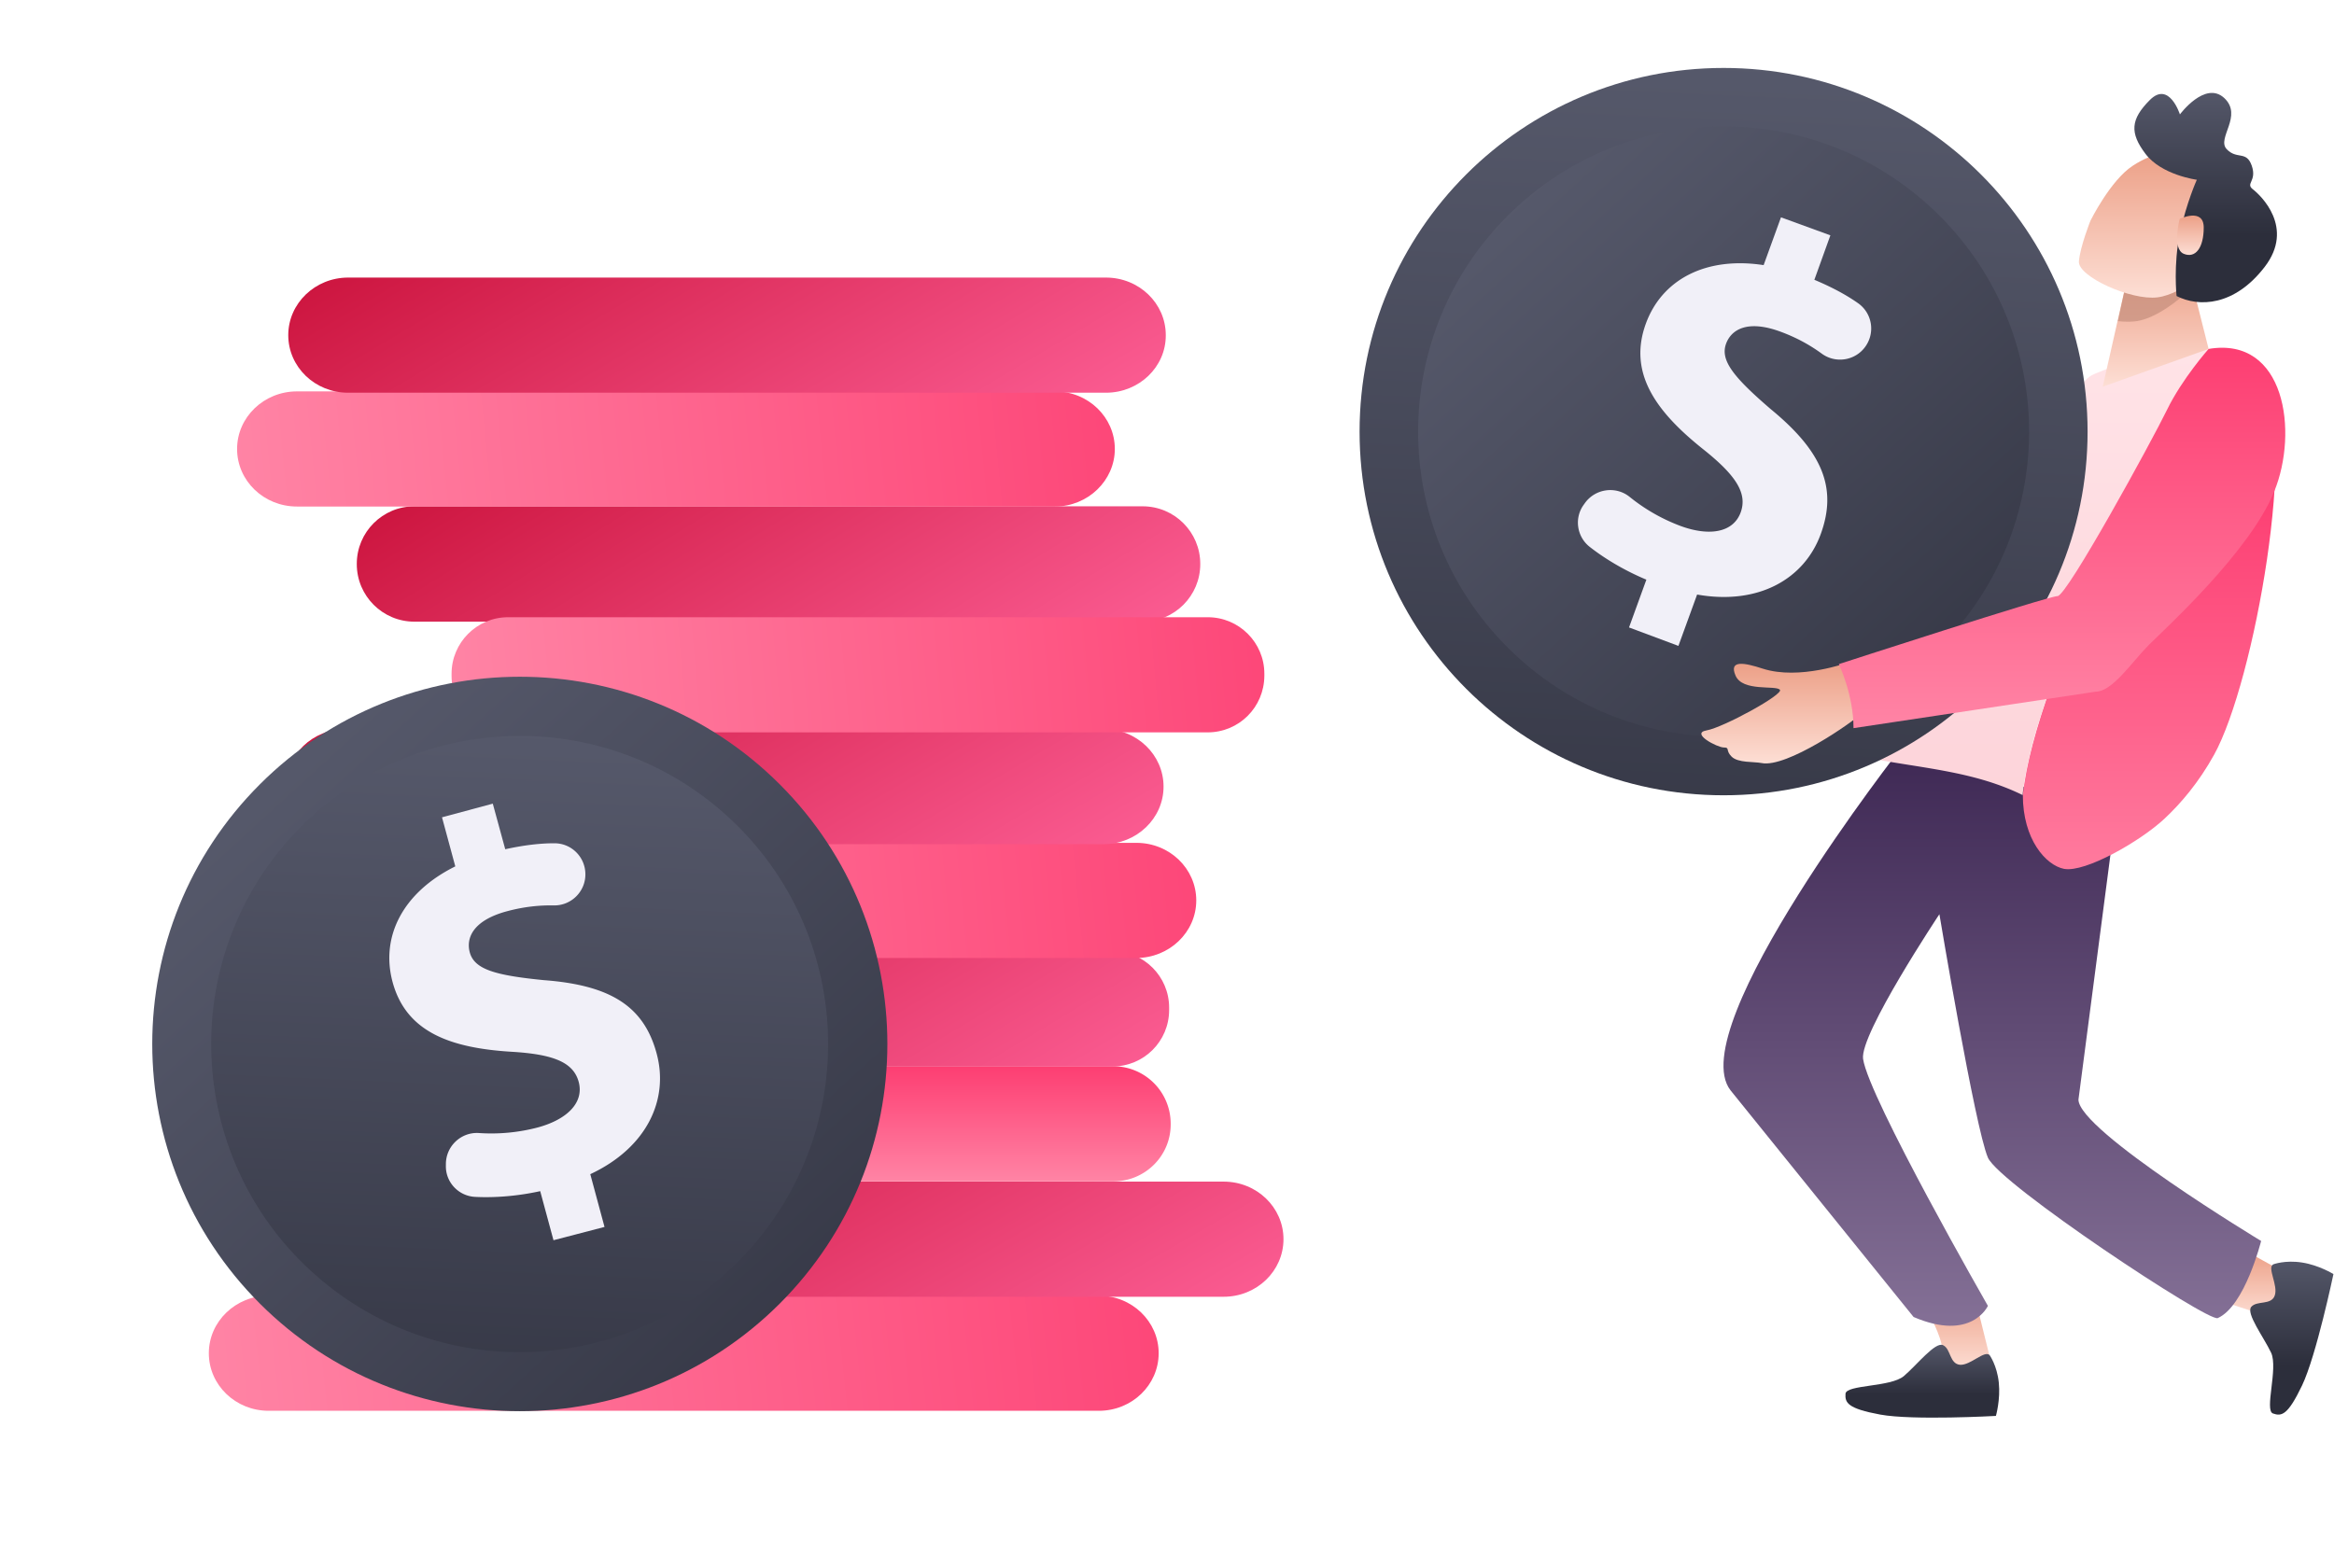 <svg xmlns="http://www.w3.org/2000/svg" xmlns:xlink="http://www.w3.org/1999/xlink" width="512" height="344" fill="none" xmlns:v="https://vecta.io/nano"><path d="M358.376 118.658l2.831-7.024a37.28 37.28 0 0 1-8.2-5.122c-1.855-1.561-2.197-4.292-.732-6.243l.195-.244c1.562-2.146 4.686-2.536 6.687-.78 2.05 1.756 4.539 3.463 7.467 4.585 4.198 1.707 7.761 1.219 8.932-1.708 1.123-2.78-.537-5.511-5.222-9.56-6.833-5.853-10.738-11.706-7.858-18.828 2.635-6.487 9.224-9.755 17.766-8.097l2.831-7.024 7.223 2.927-2.635 6.487c2.635 1.219 4.685 2.439 6.345 3.707 2.001 1.512 2.44 4.341.927 6.39-1.562 2.097-4.539 2.488-6.54.878-1.513-1.219-3.515-2.488-6.101-3.512-4.784-1.951-7.175-.488-8.005 1.561-.976 2.439.976 5.024 6.296 9.902 7.517 6.634 9.42 12.097 6.785 18.779-2.636 6.585-9.567 10.292-18.645 8.341l-3.026 7.511-7.321-2.926z" fill="#f1f0f8"/><path d="M241.042 309.569H58.939c-7.272 0-13.129-5.658-13.129-12.633s5.906-12.634 13.129-12.634h182.103c7.272 0 13.129 5.659 13.129 12.634s-5.857 12.633-13.129 12.633z" fill="url(#A)"/><path d="M268.422 284.546H96.96c-7.272 0-13.129-5.658-13.129-12.633s5.906-12.633 13.129-12.633h171.462c7.273 0 13.13 5.658 13.13 12.633s-5.857 12.633-13.13 12.633z" fill="url(#B)"/><path d="M244.214 259.232H79.731a12.59 12.59 0 0 1-12.592-12.585v-.097c0-6.975 5.662-12.585 12.592-12.585h164.483a12.59 12.59 0 0 1 12.593 12.585v.097c.048 6.975-5.613 12.585-12.593 12.585z" fill="url(#C)"/><path d="M244.067 234.014H78.852c-6.833 0-12.397-5.561-12.397-12.389v-.537c0-6.828 5.564-12.389 12.397-12.389h165.215c6.834 0 12.398 5.561 12.398 12.389v.537c0 6.877-5.564 12.389-12.398 12.389z" fill="url(#D)"/><path d="M249.241 210.211H83.001c-7.272 0-13.129-5.658-13.129-12.633s5.906-12.633 13.129-12.633H249.29c7.272 0 13.129 5.658 13.129 12.633s-5.906 12.633-13.178 12.633z" fill="url(#E)"/><path d="M242.066 185.237H75.826c-7.272 0-13.129-5.658-13.129-12.633s5.906-12.633 13.129-12.633h166.289c7.272 0 13.129 5.658 13.129 12.633s-5.905 12.633-13.178 12.633z" fill="url(#F)"/><path d="M250.656 136.412H90.908c-6.98 0-12.641-5.658-12.641-12.633v-.049c0-6.975 5.662-12.633 12.641-12.633h159.748c6.98 0 12.642 5.658 12.642 12.633v.049c0 6.975-5.662 12.633-12.642 12.633z" fill="url(#G)"/><path d="M264.909 160.703H111.456c-6.833 0-12.397-5.561-12.397-12.389v-.488c0-6.829 5.564-12.389 12.397-12.389h153.501c6.834 0 12.398 5.56 12.398 12.389v.488c-.049 6.877-5.564 12.389-12.446 12.389z" fill="url(#H)"/><path d="M231.426 111.146H65.137c-7.272 0-13.129-5.658-13.129-12.633S57.914 85.88 65.137 85.88h166.289c7.272 0 13.129 5.658 13.129 12.633 0 6.926-5.905 12.633-13.129 12.633z" fill="url(#I)"/><path d="M242.603 86.173H76.363c-7.272 0-13.129-5.658-13.129-12.633s5.906-12.633 13.129-12.633h166.24c7.273 0 13.13 5.658 13.13 12.633.048 6.975-5.857 12.633-13.13 12.633z" fill="url(#J)"/><path d="M171.042 286.052c31.488-31.468 31.488-82.487 0-113.955s-82.54-31.467-114.028 0-31.488 82.487 0 113.955 82.54 31.467 114.028 0z" fill="url(#K)"/><path d="M159.874 179.384c27.479 25.315 29.187 68.092 3.856 95.553s-68.136 29.169-95.615 3.854-29.187-68.092-3.856-95.553c25.38-27.413 68.185-29.169 95.615-3.854z" fill="url(#L)"/><path d="M121.416 272.141l-2.913-10.77c-4.956 1.097-9.996 1.479-14.266 1.259-3.578-.168-6.424-3.116-6.429-6.689l.003-.42c-.041-3.965 3.28-7.133 7.198-6.905a40.07 40.07 0 0 0 12.927-1.213c6.47-1.743 10.238-5.464 9.005-10.022-1.174-4.302-5.562-6.048-14.713-6.593-13.273-.809-23.076-4.234-26.09-15.231-2.732-10.003 2.231-19.749 13.737-25.447l-2.913-10.77 11.138-2.996 2.732 10.003c4.188-.916 7.726-1.315 10.772-1.309 3.75-.011 6.76 3 6.809 6.721.066 3.829-3.08 6.993-6.954 6.913-2.898-.051-6.344.224-10.352 1.311-7.357 2.009-8.903 5.837-8.055 8.997 1.025 3.751 5.632 5.045 16.271 6.095 14.797 1.109 21.951 5.859 24.716 16.077 2.748 10.111-2.114 20.68-14.551 26.496l3.123 11.576-11.194 2.917z" fill="#f1f0f8"/><path d="M432.759 282.742l4.295 17.315c-10.347 3.171-11.762-3.414-11.128-5.024-.781-3.56-3.905-8.926-3.905-8.926 11.129-.536 10.738-3.365 10.738-3.365z" fill="url(#M)"/><path d="M492.695 274.547l10.103 5.561-4.099 9.121-12.251-4c1.562-7.023 6.247-10.682 6.247-10.682z" fill="url(#N)"/><path d="M436.468 297.375s1.611 2.243 2.001 5.999-.634 7.317-.634 7.317-18.254 1.024-25.38-.293-7.761-2.585-7.614-4.585c.195-2 9.859-1.414 12.787-3.853 2.88-2.439 6.931-7.658 8.639-6.78 1.709.829 1.367 4.097 3.71 4.292 2.294.146 5.417-3.317 6.491-2.097z" fill="url(#O)"/><path d="M498.699 277.425s2.586-.975 6.296-.39c3.758.585 6.882 2.536 6.882 2.536s-3.758 17.901-6.882 24.437-4.49 6.829-6.394 6.146 1.171-9.901-.39-13.316c-1.611-3.414-5.613-8.682-4.344-10.097s4.344-.292 5.125-2.438c.829-2.244-1.758-6.195-.293-6.878z" fill="url(#P)"/><path d="M464.045 179.238l-8.102 62.044c0 6.828 40.071 31.021 40.071 31.021s-3.563 14.292-9.517 16.926c-2.099.927-47.93-29.461-50.419-35.217-2.831-6.633-10.64-53.41-10.64-53.41s-17.522 26.339-16.741 31.753c1.22 8.536 27.381 54.191 27.381 54.191s-3.563 7.902-16.302 2.439l-40.169-49.752c-10.64-13.755 37.631-75.36 37.631-75.36l46.807 15.365z" fill="url(#Q)"/><path d="M443.741 174.458c2.684-26.486 31.383-79.994 41.34-97.846 4.686.341 8.834 1.902 11.177 5.658 8.005 12.828-1.708 67.312-10.542 83.31-3.368 6.097-7.322 10.731-10.933 14.097-5.223 4.877-17.327 11.852-22.013 10.975-3.953-.781-9.029-6.439-9.029-16.194z" fill="url(#R)"/><path d="M411.625 166.654c.098-.196 38.754-80.677 47.49-84.433a15.42 15.42 0 0 1 .879-.39c6.101-2.488 14.154-4.829 20.694-5.219 2.636-.195 4.198 0 4.344 0-9.957 17.901-38.656 71.36-41.34 97.846-10.152-4.975-20.744-5.756-32.067-7.804z" fill="url(#S)"/><path d="M378.094 174.507c44.1 0 79.85-35.727 79.85-79.799s-35.75-79.798-79.85-79.798-79.85 35.727-79.85 79.798 35.75 79.799 79.85 79.799z" fill="url(#T)"/><path d="M425.488 142.064c26.17-26.153 26.17-68.556 0-94.709s-68.601-26.153-94.771 0-26.17 68.556 0 94.709 68.6 26.153 94.771 0z" fill="url(#U)"/><path d="M357.35 137.68l3.808-10.487c-4.686-1.951-9.03-4.536-12.398-7.17-2.831-2.195-3.465-6.243-1.415-9.17l.244-.341c2.245-3.268 6.784-3.951 9.859-1.512a40.07 40.07 0 0 0 11.275 6.438c6.296 2.293 11.518 1.415 13.129-3.024 1.513-4.195-1.074-8.146-8.248-13.852-10.397-8.292-16.449-16.73-12.593-27.461 3.514-9.755 13.178-14.877 25.868-12.926l3.807-10.487 10.836 3.951-3.514 9.755c3.953 1.658 7.077 3.366 9.566 5.122 3.075 2.146 3.807 6.341 1.708 9.414-2.147 3.171-6.54 3.951-9.664 1.658-2.343-1.707-5.32-3.463-9.225-4.878-7.174-2.585-10.64-.341-11.762 2.731-1.318 3.658 1.708 7.365 9.81 14.34 11.47 9.414 14.594 17.413 10.982 27.364-3.563 9.852-13.617 15.706-27.137 13.315l-4.1 11.268-10.836-4.049z" fill="#f1f0f8"/><path d="M405.914 145.29c-.634.048-11.128 4.048-19.279 1.414-3.904-1.268-7.467-2-5.906 1.561s8.737 2.049 9.713 3.073c.976.975-12.397 8.292-16.058 8.926s2.343 3.756 3.759 3.756.292.585 1.708 2 4.881 1.073 6.589 1.414c5.466 1.122 20.06-8.975 22.256-11.17 2.246-2.243-2.782-10.974-2.782-10.974z" fill="url(#V)"/><path d="M484.495 76.563s-5.808 6.536-9.127 13.365c-3.368 6.926-21.963 40.875-24.013 40.875s-47.979 14.925-47.979 14.925 3.222 6.634 3.222 14.048l53.103-7.999c3.709 0 8.004-6.585 11.714-10.292s22.159-20.486 27.479-33.656c5.32-13.023 2.44-34.095-14.399-31.266z" fill="url(#W)"/><path d="M467.217 58.516l-5.954 26.339 23.232-8.292-4.539-17.998-12.739-.049z" fill="url(#X)"/><path opacity=".68" d="M467.218 58.516l12.787.098 1.074 4.195c-3.66 3.707-8.053 6.682-11.616 7.512-1.416.342-3.124.342-4.881.146l2.636-11.95z" fill="#c48d7c"/><path d="M476.686 33.152s-4.002.049-8.834 3.219c-4.881 3.171-9.273 12.048-9.273 12.048s-2.246 5.609-2.538 8.926 11.421 8.633 17.229 7.902 13.422-7.317 15.374-13.316c1.904-5.951-9.371-19.072-11.958-18.779z" fill="url(#Y)"/><path d="M481.909 39.445s-2.246 4.926-3.71 11.755-.732 13.755-.732 13.755c4.881 2.488 12.69 2.244 19.328-6.39s-.879-15.706-2.587-17.023.928-1.756-.244-5.17-3.27-1.268-5.515-3.658 3.66-7.317-.537-11.219c-4.198-3.853-9.713 3.609-9.713 3.609s-2.343-7.414-6.589-3.17-4.441 7.219-.976 11.804c3.514 4.683 11.275 5.707 11.275 5.707z" fill="url(#Z)"/><path d="M478.15 48.029s5.272-2.536 5.272 1.902-1.806 6.829-4.393 5.756c-2.636-1.122-.879-7.658-.879-7.658z" fill="url(#a)"/><defs><linearGradient id="A" x1="285.705" y1="287.833" x2="46.2" y2="313.244" xlink:href="#b"><stop stop-color="#fd3e72"/><stop offset="1" stop-color="#ff84a5"/></linearGradient><linearGradient id="B" x1="93.036" y1="259.284" x2="154.492" y2="365.671" xlink:href="#b"><stop stop-color="#cd1640"/><stop offset="1" stop-color="#ff6299"/></linearGradient><linearGradient id="C" x1="67.139" y1="233.965" x2="67.139" y2="259.232" xlink:href="#b"><stop stop-color="#fd3e72"/><stop offset="1" stop-color="#ff84a5"/></linearGradient><linearGradient id="D" x1="75.302" y1="208.703" x2="138.132" y2="313.024" xlink:href="#b"><stop stop-color="#cd1640"/><stop offset="1" stop-color="#ff6299"/></linearGradient><linearGradient id="E" x1="291.56" y1="188.475" x2="69.872" y2="210.211" xlink:href="#b"><stop stop-color="#fd3e72"/><stop offset="1" stop-color="#ff84a5"/></linearGradient><linearGradient id="F" x1="71.662" y1="159.975" x2="133.921" y2="264.931" xlink:href="#b"><stop stop-color="#cd1640"/><stop offset="1" stop-color="#ff6299"/></linearGradient><linearGradient id="G" x1="86.881" y1="111.101" x2="150.479" y2="213.929" xlink:href="#b"><stop stop-color="#cd1640"/><stop offset="1" stop-color="#ff6299"/></linearGradient><linearGradient id="H" x1="304.339" y1="138.967" x2="98.78" y2="157.629" xlink:href="#b"><stop stop-color="#fd3e72"/><stop offset="1" stop-color="#ff84a5"/></linearGradient><linearGradient id="I" x1="273.696" y1="89.41" x2="52.008" y2="111.146" xlink:href="#b"><stop stop-color="#fd3e72"/><stop offset="1" stop-color="#ff84a5"/></linearGradient><linearGradient id="J" x1="72.196" y1="60.91" x2="134.463" y2="165.853" xlink:href="#b"><stop stop-color="#cd1640"/><stop offset="1" stop-color="#ff6299"/></linearGradient><linearGradient id="K" x1="-10.119" y1="230.605" x2="145.873" y2="401.204" xlink:href="#b"><stop stop-color="#56596b"/><stop offset="1" stop-color="#2c2e3b"/></linearGradient><linearGradient id="L" x1="39.414" y1="156.39" x2="30.819" y2="350.117" xlink:href="#b"><stop stop-color="#56596b"/><stop offset="1" stop-color="#2c2e3b"/></linearGradient><linearGradient id="M" x1="421.13" y1="282.742" x2="421.13" y2="303.065" xlink:href="#b"><stop stop-color="#ec9f86"/><stop offset="1" stop-color="#ffe6de"/></linearGradient><linearGradient id="N" x1="485.478" y1="274.547" x2="485.478" y2="290.971" xlink:href="#b"><stop stop-color="#ec9f86"/><stop offset="1" stop-color="#ffe6de"/></linearGradient><linearGradient id="O" x1="403.1" y1="294.479" x2="403.1" y2="305.959" xlink:href="#b"><stop stop-color="#56596b"/><stop offset="1" stop-color="#2c2e3b"/></linearGradient><linearGradient id="P" x1="492.689" y1="275.584" x2="492.689" y2="299.679" xlink:href="#b"><stop stop-color="#56596b"/><stop offset="1" stop-color="#2c2e3b"/></linearGradient><linearGradient id="Q" x1="437.045" y1="163.873" x2="437.045" y2="290.91" xlink:href="#b"><stop stop-color="#3e2854"/><stop offset="1" stop-color="#847096"/></linearGradient><linearGradient id="R" x1="443.741" y1="76.612" x2="443.696" y2="204.91" xlink:href="#b"><stop offset=".234" stop-color="#fd3e72"/><stop offset="1" stop-color="#ff84a5"/></linearGradient><linearGradient id="S" x1="448.329" y1="76.525" x2="448.329" y2="174.458" xlink:href="#b"><stop stop-color="#ffe3e7"/><stop offset="1" stop-color="#fdd4da"/></linearGradient><linearGradient id="T" x1="290.085" y1="8.9" x2="279.94" y2="237.537" xlink:href="#b"><stop stop-color="#56596b"/><stop offset="1" stop-color="#2c2e3b"/></linearGradient><linearGradient id="U" x1="274.922" y1="95.981" x2="404.569" y2="237.768" xlink:href="#b"><stop stop-color="#56596b"/><stop offset="1" stop-color="#2c2e3b"/></linearGradient><linearGradient id="V" x1="371.08" y1="145.29" x2="371.08" y2="170.159" xlink:href="#b"><stop stop-color="#ec9f86"/><stop offset="1" stop-color="#ffe6de"/></linearGradient><linearGradient id="W" x1="403.376" y1="76.305" x2="403.376" y2="159.776" xlink:href="#b"><stop stop-color="#fd3e72"/><stop offset="1" stop-color="#ff84a5"/></linearGradient><linearGradient id="X" x1="459.884" y1="58.516" x2="459.884" y2="87.981" xlink:href="#b"><stop stop-color="#ec9f86"/><stop offset="1" stop-color="#ffe6de"/></linearGradient><linearGradient id="Y" x1="454.088" y1="33.148" x2="454.088" y2="69.133" xlink:href="#b"><stop stop-color="#ec9f86"/><stop offset="1" stop-color="#ffe6de"/></linearGradient><linearGradient id="Z" x1="466.616" y1="18.66" x2="466.616" y2="51.638" xlink:href="#b"><stop stop-color="#56596b"/><stop offset="1" stop-color="#2c2e3b"/></linearGradient><linearGradient id="a" x1="477.23" y1="47.308" x2="477.23" y2="56.966" xlink:href="#b"><stop stop-color="#ec9f86"/><stop offset="1" stop-color="#ffe6de"/></linearGradient><linearGradient id="b" gradientUnits="userSpaceOnUse"/></defs></svg>